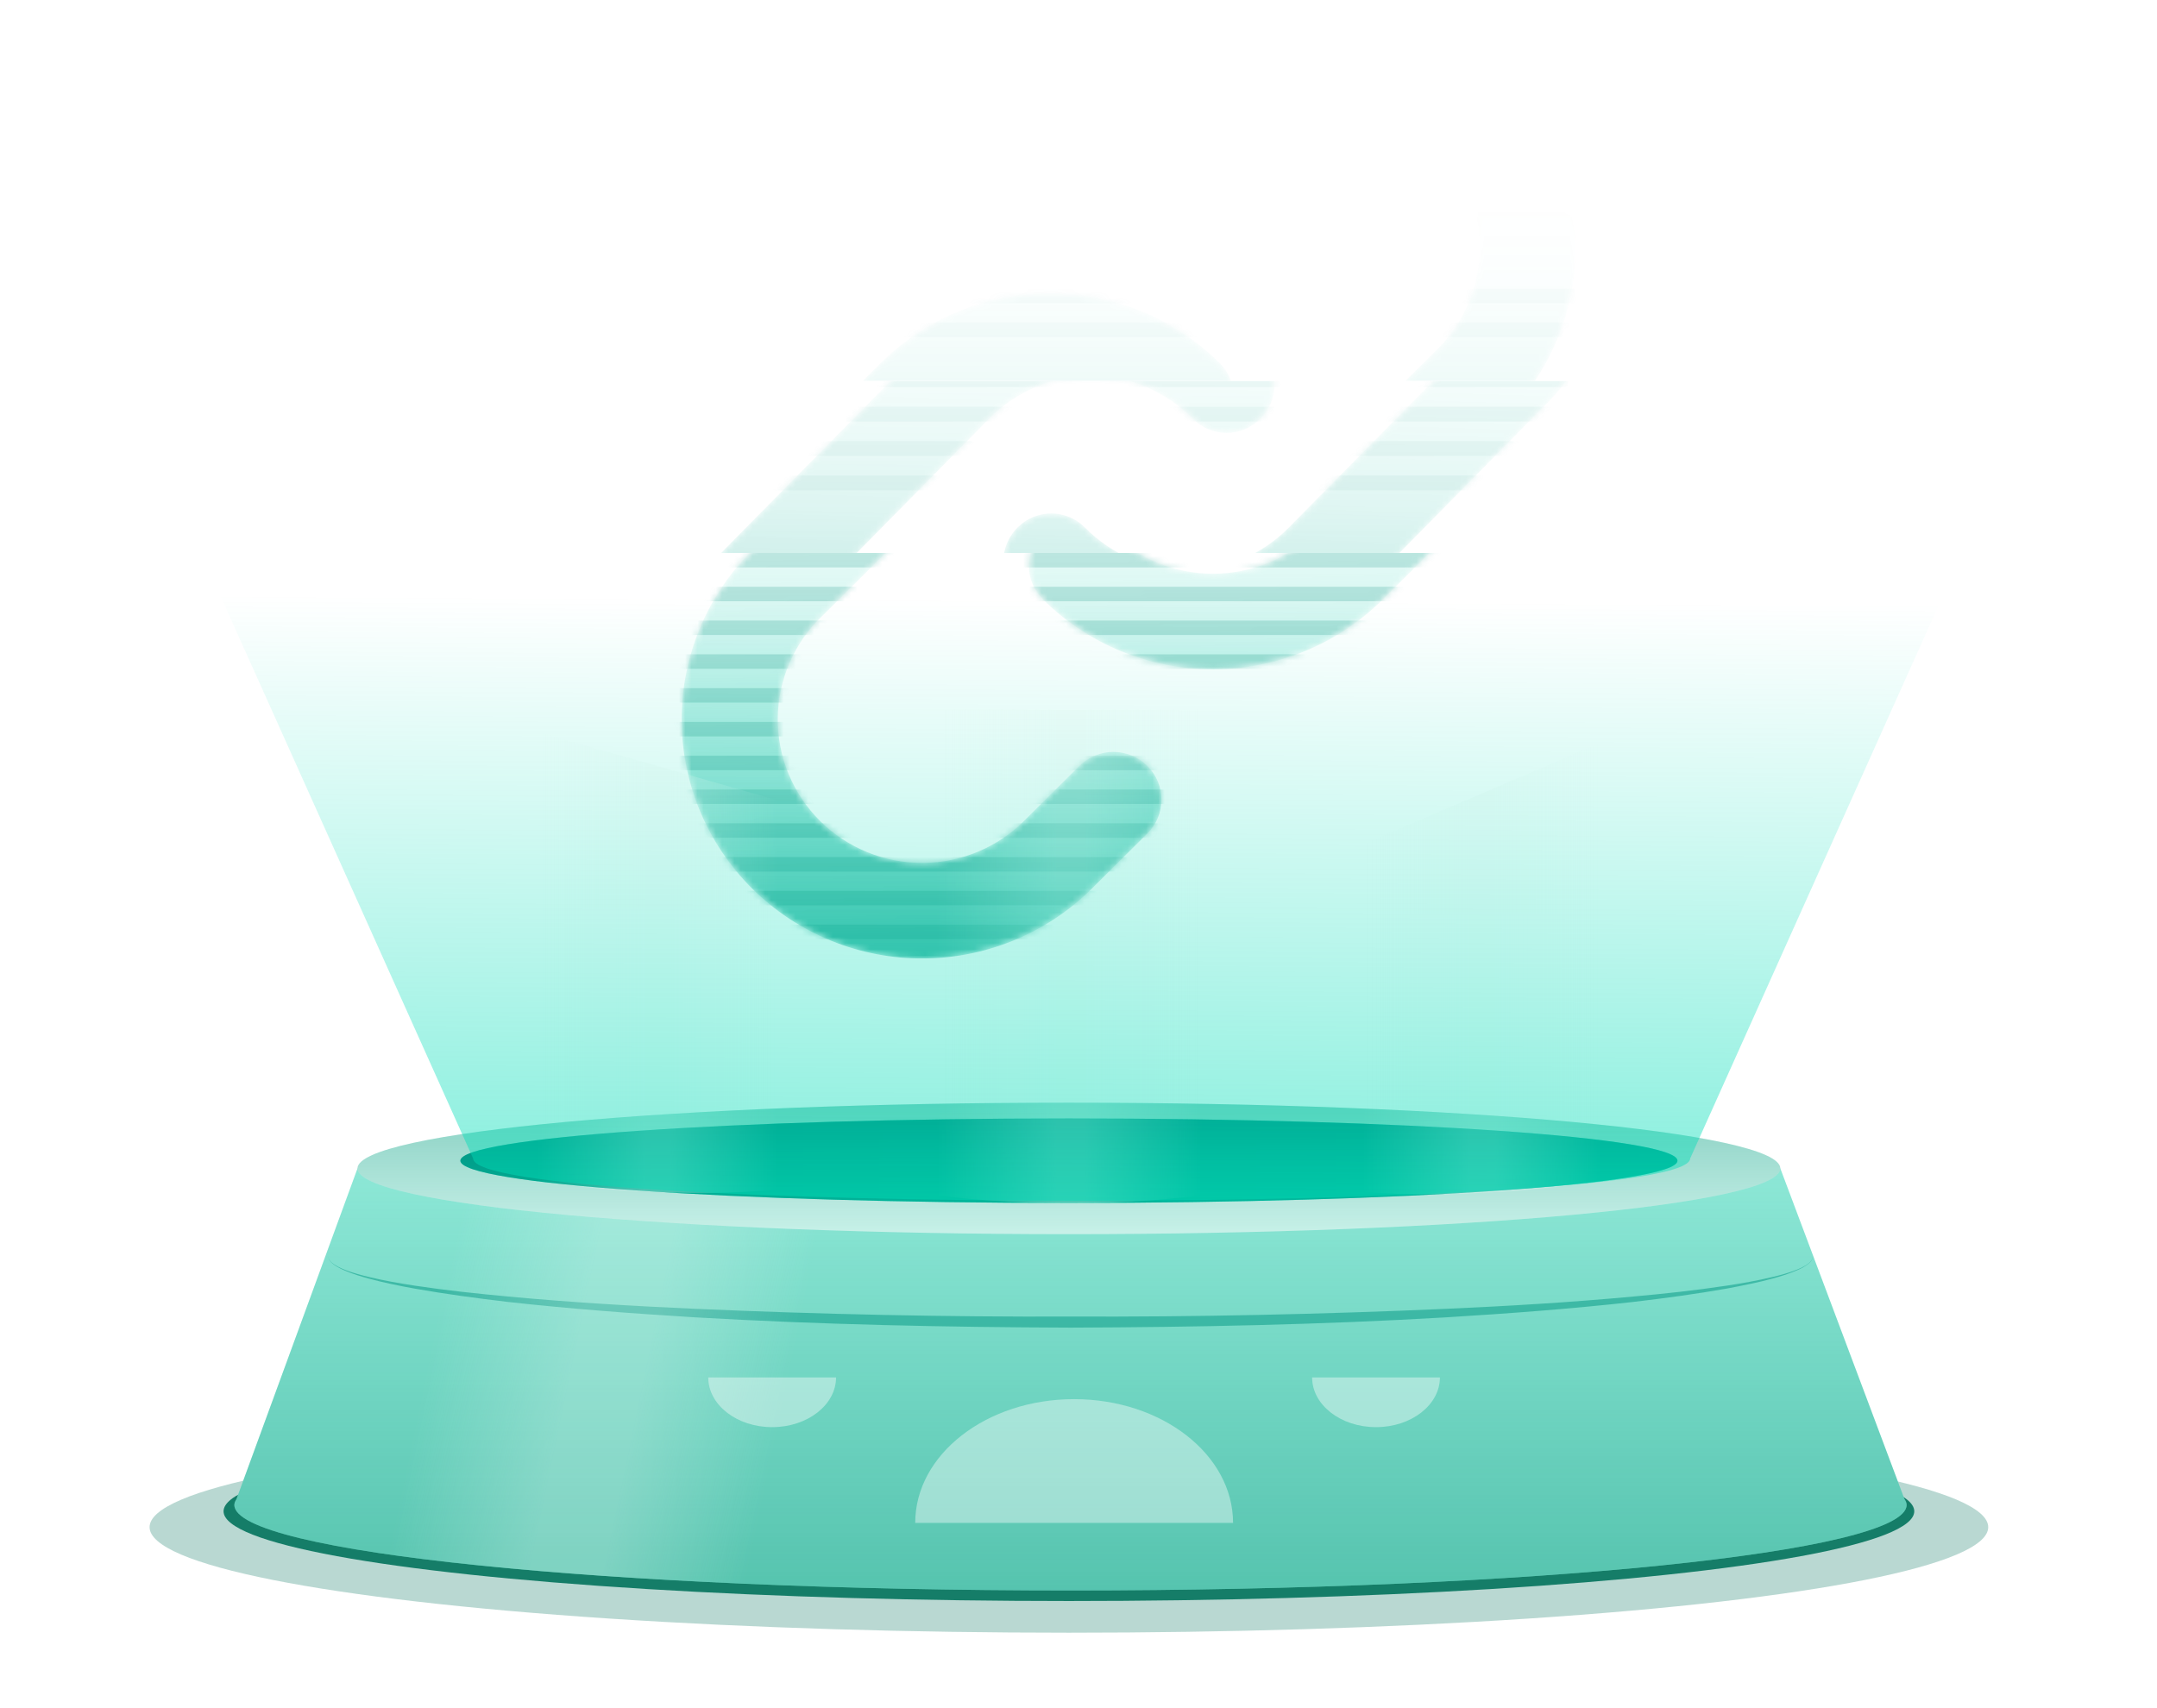 <svg width="351" height="278" viewBox="0 0 351 278" fill="none" xmlns="http://www.w3.org/2000/svg">
<g clip-path="url(#clip0_204_4960)">
<mask id="mask0_204_4960" style="mask-type:alpha" maskUnits="userSpaceOnUse" x="-112" y="-59" width="565" height="378">
<rect x="-111.5" y="-59" width="564" height="378" rx="20" fill="#F5FAF7"/>
</mask>
<g mask="url(#mask0_204_4960)">
</g>
<g clip-path="url(#clip1_204_4960)">
<mask id="mask1_204_4960" style="mask-type:alpha" maskUnits="userSpaceOnUse" x="110" y="0" width="158" height="156">
<path fill-rule="evenodd" clip-rule="evenodd" d="M201.105 11.346C208.483 4.262 218.365 0.341 228.623 0.43C238.88 0.519 248.692 4.609 255.946 11.82C263.199 19.031 267.313 28.786 267.402 38.983C267.491 49.181 263.548 59.005 256.422 66.341L256.327 66.437L225.03 97.552C217.694 104.843 207.744 108.94 197.371 108.94C186.997 108.94 177.048 104.844 169.712 97.552C166.656 94.515 166.655 89.59 169.71 86.552C172.766 83.514 177.72 83.513 180.776 86.55C185.177 90.925 191.147 93.382 197.371 93.382C203.594 93.382 209.563 90.925 213.965 86.551C213.965 86.551 213.965 86.551 213.965 86.551L245.21 55.488C249.458 51.091 251.808 45.216 251.755 39.119C251.701 33 249.232 27.147 244.88 22.821C240.528 18.494 234.641 16.04 228.487 15.987C222.353 15.934 216.444 18.27 212.022 22.493L203.467 30.998C200.411 34.036 195.457 34.036 192.401 30.998C189.346 27.96 189.346 23.035 192.401 19.997L201.008 11.441L201.105 11.346ZM154.064 58.112C161.4 50.82 171.349 46.724 181.722 46.724C192.096 46.724 202.045 50.82 209.381 58.112C212.437 61.149 212.438 66.074 209.382 69.112C206.327 72.15 201.373 72.151 198.317 69.114C193.916 64.739 187.946 62.282 181.722 62.282C175.499 62.282 169.53 64.739 165.128 69.113C165.128 69.113 165.128 69.113 165.128 69.113L133.831 100.227L133.734 100.322C131.492 102.475 129.704 105.05 128.474 107.897C127.244 110.744 126.596 113.806 126.569 116.904C126.542 120.003 127.136 123.076 128.316 125.944C129.496 128.811 131.239 131.417 133.443 133.608C135.647 135.799 138.268 137.532 141.153 138.705C144.037 139.878 147.128 140.469 150.245 140.442C153.362 140.415 156.442 139.771 159.305 138.548C162.169 137.325 164.759 135.548 166.924 133.319L167.022 133.22L175.645 124.656C178.701 121.619 183.655 121.622 186.71 124.661C189.764 127.7 189.762 132.625 186.705 135.661L178.129 144.179C174.531 147.869 170.232 150.814 165.482 152.842C160.709 154.881 155.575 155.954 150.381 155.999C145.186 156.043 140.035 155.059 135.227 153.104C130.419 151.148 126.051 148.26 122.378 144.609C118.705 140.957 115.8 136.614 113.833 131.835C111.866 127.055 110.876 121.933 110.921 116.769C110.967 111.605 112.046 106.501 114.096 101.756C116.137 97.033 119.099 92.759 122.811 89.182L154.064 58.112Z" fill="url(#paint0_linear_204_4960)"/>
</mask>
<g mask="url(#mask1_204_4960)">
<path fill-rule="evenodd" clip-rule="evenodd" d="M201.105 11.346C208.483 4.262 218.365 0.341 228.623 0.43C238.88 0.519 248.692 4.609 255.946 11.82C263.199 19.031 267.313 28.786 267.402 38.983C267.491 49.181 263.548 59.005 256.422 66.341L256.327 66.437L225.03 97.552C217.694 104.843 207.744 108.94 197.371 108.94C186.997 108.94 177.048 104.844 169.712 97.552C166.656 94.515 166.655 89.59 169.71 86.552C172.766 83.514 177.72 83.513 180.776 86.55C185.177 90.925 191.147 93.382 197.371 93.382C203.594 93.382 209.563 90.925 213.965 86.551C213.965 86.551 213.965 86.551 213.965 86.551L245.21 55.488C249.458 51.091 251.808 45.216 251.755 39.119C251.701 33 249.232 27.147 244.88 22.821C240.528 18.494 234.641 16.04 228.487 15.987C222.353 15.934 216.444 18.27 212.022 22.493L203.467 30.998C200.411 34.036 195.457 34.036 192.401 30.998C189.346 27.96 189.346 23.035 192.401 19.997L201.008 11.441L201.105 11.346ZM154.064 58.112C161.4 50.82 171.349 46.724 181.722 46.724C192.096 46.724 202.045 50.82 209.381 58.112C212.437 61.149 212.438 66.074 209.382 69.112C206.327 72.15 201.373 72.151 198.317 69.114C193.916 64.739 187.946 62.282 181.722 62.282C175.499 62.282 169.53 64.739 165.128 69.113C165.128 69.113 165.128 69.113 165.128 69.113L133.831 100.227L133.734 100.322C131.492 102.475 129.704 105.05 128.474 107.897C127.244 110.744 126.596 113.806 126.569 116.904C126.542 120.003 127.136 123.076 128.316 125.944C129.496 128.811 131.239 131.417 133.443 133.608C135.647 135.799 138.268 137.532 141.153 138.705C144.037 139.878 147.128 140.469 150.245 140.442C153.362 140.415 156.442 139.771 159.305 138.548C162.169 137.325 164.759 135.548 166.924 133.319L167.022 133.22L175.645 124.656C178.701 121.619 183.655 121.622 186.71 124.661C189.764 127.7 189.762 132.625 186.705 135.661L178.129 144.179C174.531 147.869 170.232 150.814 165.482 152.842C160.709 154.881 155.575 155.954 150.381 155.999C145.186 156.043 140.035 155.059 135.227 153.104C130.419 151.148 126.051 148.26 122.378 144.609C118.705 140.957 115.8 136.614 113.833 131.835C111.866 127.055 110.876 121.933 110.921 116.769C110.967 111.605 112.046 106.501 114.096 101.756C116.137 97.033 119.099 92.759 122.811 89.182L154.064 58.112Z" fill="url(#paint1_linear_204_4960)"/>
<rect opacity="0.5" x="81.678" y="145" width="136.726" height="2.357" fill="#069985"/>
<rect opacity="0.5" x="81.678" y="139.5" width="136.726" height="2.357" fill="#069985"/>
<rect opacity="0.5" x="81.678" y="134" width="136.726" height="2.357" fill="#069985"/>
<rect opacity="0.5" x="81.678" y="128.5" width="136.726" height="2.357" fill="#069985"/>
<rect opacity="0.5" x="81.678" y="123" width="136.726" height="2.357" fill="#069985"/>
<rect opacity="0.5" x="81.678" y="117.5" width="136.726" height="2.357" fill="#069985"/>
<rect opacity="0.5" x="81.678" y="112" width="136.726" height="2.357" fill="#069985"/>
<rect opacity="0.5" x="98.273" y="106.5" width="136.726" height="2.357" fill="#069985"/>
<rect opacity="0.5" x="99.856" y="101" width="136.726" height="2.357" fill="#069985"/>
<rect opacity="0.5" x="99.856" y="95.5" width="136.726" height="2.357" fill="#069985"/>
<rect opacity="0.5" x="99.856" y="90" width="136.726" height="2.357" fill="#069985"/>
<rect opacity="0.5" x="81.678" y="150.5" width="136.726" height="2.357" fill="#069985"/>
</g>
</g>
<g clip-path="url(#clip2_204_4960)">
<mask id="mask2_204_4960" style="mask-type:alpha" maskUnits="userSpaceOnUse" x="106" y="-2" width="158" height="159">
<path fill-rule="evenodd" clip-rule="evenodd" d="M196.867 9.316C204.229 2.103 214.089 -1.889 224.323 -1.799C234.557 -1.708 244.347 2.456 251.584 9.799C258.821 17.141 262.927 27.073 263.015 37.456C263.104 47.839 259.17 57.842 252.06 65.311L251.965 65.409L220.738 97.089C213.419 104.513 203.491 108.684 193.141 108.684C182.791 108.684 172.865 104.513 165.545 97.09C162.496 93.997 162.495 88.982 165.543 85.889C168.591 82.796 173.534 82.795 176.583 85.887C180.975 90.342 186.931 92.844 193.141 92.844C199.351 92.844 205.306 90.342 209.698 85.888L240.873 54.26C245.112 49.784 247.456 43.802 247.403 37.593C247.349 31.364 244.886 25.404 240.544 20.999C236.202 16.594 230.328 14.095 224.187 14.041C218.068 13.987 212.171 16.365 207.759 20.665L199.223 29.325C196.175 32.418 191.232 32.418 188.183 29.325C185.134 26.232 185.134 21.218 188.183 18.125L196.77 9.413L196.867 9.316ZM149.932 56.932C157.251 49.508 167.178 45.337 177.528 45.337C187.878 45.337 197.805 49.508 205.124 56.932C208.173 60.024 208.174 65.039 205.126 68.132C202.078 71.226 197.135 71.227 194.086 68.134C189.694 63.68 183.738 61.178 177.528 61.178C171.318 61.178 165.363 63.679 160.971 68.133L129.745 99.813L129.648 99.91C127.411 102.101 125.627 104.723 124.399 107.622C123.172 110.521 122.526 113.639 122.499 116.794C122.472 119.948 123.064 123.077 124.242 125.997C125.42 128.917 127.159 131.57 129.357 133.801C131.556 136.032 134.171 137.796 137.05 138.991C139.928 140.185 143.012 140.787 146.121 140.759C149.231 140.732 152.304 140.076 155.161 138.831C158.019 137.586 160.603 135.776 162.763 133.506L162.861 133.406L171.464 124.686C174.514 121.594 179.457 121.596 182.504 124.691C185.551 127.785 185.549 132.8 182.499 135.891L173.943 144.564C170.352 148.321 166.064 151.319 161.324 153.385C156.562 155.46 151.44 156.553 146.257 156.598C141.074 156.644 135.934 155.642 131.137 153.651C126.34 151.66 121.982 148.72 118.317 145.001C114.652 141.283 111.754 136.862 109.791 131.995C107.829 127.128 106.841 121.914 106.886 116.656C106.931 111.398 108.008 106.202 110.054 101.37C112.09 96.561 115.046 92.209 118.75 88.567L149.932 56.932Z" fill="url(#paint2_linear_204_4960)"/>
</mask>
<g mask="url(#mask2_204_4960)">
<path fill-rule="evenodd" clip-rule="evenodd" d="M196.867 9.316C204.229 2.103 214.089 -1.889 224.323 -1.799C234.557 -1.708 244.347 2.456 251.584 9.799C258.821 17.141 262.927 27.073 263.015 37.456C263.104 47.839 259.17 57.842 252.06 65.311L251.965 65.409L220.738 97.089C213.419 104.513 203.491 108.684 193.141 108.684C182.791 108.684 172.865 104.513 165.545 97.09C162.496 93.997 162.495 88.982 165.543 85.889C168.591 82.796 173.534 82.795 176.583 85.887C180.975 90.342 186.931 92.844 193.141 92.844C199.351 92.844 205.306 90.342 209.698 85.888L240.873 54.26C245.112 49.784 247.456 43.802 247.403 37.593C247.349 31.364 244.886 25.404 240.544 20.999C236.202 16.594 230.328 14.095 224.187 14.041C218.068 13.987 212.171 16.365 207.759 20.665L199.223 29.325C196.175 32.418 191.232 32.418 188.183 29.325C185.134 26.232 185.134 21.218 188.183 18.125L196.77 9.413L196.867 9.316ZM149.932 56.932C157.251 49.508 167.178 45.337 177.528 45.337C187.878 45.337 197.805 49.508 205.124 56.932C208.173 60.024 208.174 65.039 205.126 68.132C202.078 71.226 197.135 71.227 194.086 68.134C189.694 63.68 183.738 61.178 177.528 61.178C171.318 61.178 165.363 63.679 160.971 68.133L129.745 99.813L129.648 99.91C127.411 102.101 125.627 104.723 124.399 107.622C123.172 110.521 122.526 113.639 122.499 116.794C122.472 119.948 123.064 123.077 124.242 125.997C125.42 128.917 127.159 131.57 129.357 133.801C131.556 136.032 134.171 137.796 137.05 138.991C139.928 140.185 143.012 140.787 146.121 140.759C149.231 140.732 152.304 140.076 155.161 138.831C158.019 137.586 160.603 135.776 162.763 133.506L162.861 133.406L171.464 124.686C174.514 121.594 179.457 121.596 182.504 124.691C185.551 127.785 185.549 132.8 182.499 135.891L173.943 144.564C170.352 148.321 166.064 151.319 161.324 153.385C156.562 155.46 151.44 156.553 146.257 156.598C141.074 156.644 135.934 155.642 131.137 153.651C126.34 151.66 121.982 148.72 118.317 145.001C114.652 141.283 111.754 136.862 109.791 131.995C107.829 127.128 106.841 121.914 106.886 116.656C106.931 111.398 108.008 106.202 110.054 101.37C112.09 96.561 115.046 92.209 118.75 88.567L149.932 56.932Z" fill="url(#paint3_linear_204_4960)"/>
<rect opacity="0.5" x="118.713" y="77.4" width="136.419" height="2.4" fill="#069985"/>
<rect opacity="0.5" x="118.713" y="71.8" width="136.419" height="2.4" fill="#069985"/>
<rect opacity="0.5" x="118.713" y="66.2" width="136.419" height="2.4" fill="#069985"/>
<rect opacity="0.5" x="118.713" y="60.6" width="136.419" height="2.4" fill="#069985"/>
</g>
</g>
<g clip-path="url(#clip3_204_4960)">
<mask id="mask3_204_4960" style="mask-type:alpha" maskUnits="userSpaceOnUse" x="100" y="1" width="157" height="156">
<path fill-rule="evenodd" clip-rule="evenodd" d="M190.234 12.346C197.596 5.262 207.456 1.341 217.69 1.43C227.925 1.519 237.715 5.609 244.952 12.82C252.189 20.031 256.294 29.786 256.383 39.983C256.472 50.181 252.537 60.005 245.427 67.341L245.332 67.437L214.106 98.552C206.786 105.843 196.859 109.94 186.508 109.94C176.158 109.94 166.232 105.844 158.912 98.552C155.863 95.515 155.862 90.59 158.91 87.552C161.959 84.514 166.901 84.513 169.951 87.55C174.342 91.925 180.298 94.382 186.508 94.382C192.718 94.382 198.674 91.925 203.065 87.551V87.551L234.241 56.488C238.479 52.091 240.823 46.216 240.77 40.119C240.717 34 238.254 28.147 233.911 23.821C229.569 19.494 223.695 17.04 217.555 16.987C211.435 16.934 205.539 19.27 201.126 23.493L192.591 31.998C189.542 35.036 184.599 35.036 181.55 31.998C178.502 28.96 178.502 24.035 181.55 20.997L190.138 12.441L190.234 12.346ZM143.299 59.112C150.619 51.82 160.545 47.724 170.895 47.724C181.245 47.724 191.172 51.82 198.491 59.112C201.541 62.149 201.541 67.074 198.493 70.112C195.445 73.15 190.502 73.151 187.453 70.114C183.061 65.739 177.105 63.282 170.895 63.282C164.685 63.282 158.73 65.739 154.338 70.113V70.113L123.112 101.227L123.015 101.322C120.778 103.475 118.994 106.05 117.767 108.897C116.539 111.744 115.893 114.806 115.866 117.904C115.839 121.003 116.432 124.076 117.609 126.944C118.787 129.811 120.526 132.417 122.725 134.608C124.924 136.799 127.538 138.532 130.417 139.705C133.295 140.878 136.379 141.469 139.488 141.442C142.598 141.415 145.671 140.771 148.529 139.548C151.386 138.325 153.97 136.548 156.131 134.319L156.228 134.22L164.831 125.656C167.881 122.619 172.824 122.622 175.871 125.661C178.919 128.7 178.916 133.625 175.866 136.661L167.31 145.179C163.72 148.869 159.431 151.814 154.691 153.842C149.929 155.881 144.807 156.954 139.624 156.999C134.441 157.043 129.302 156.059 124.505 154.104C119.707 152.148 115.349 149.26 111.684 145.609C108.02 141.957 105.121 137.614 103.159 132.835C101.196 128.055 100.208 122.933 100.253 117.769C100.298 112.605 101.375 107.501 103.421 102.756C105.457 98.033 108.413 93.759 112.117 90.182L143.299 59.112Z" fill="url(#paint4_linear_204_4960)"/>
</mask>
<g mask="url(#mask3_204_4960)">
<path fill-rule="evenodd" clip-rule="evenodd" d="M190.234 12.346C197.596 5.262 207.456 1.341 217.69 1.43C227.925 1.519 237.715 5.609 244.952 12.82C252.189 20.031 256.294 29.786 256.383 39.983C256.472 50.181 252.537 60.005 245.427 67.341L245.332 67.437L214.106 98.552C206.786 105.843 196.859 109.94 186.508 109.94C176.158 109.94 166.232 105.844 158.912 98.552C155.863 95.515 155.862 90.59 158.91 87.552C161.959 84.514 166.901 84.513 169.951 87.55C174.342 91.925 180.298 94.382 186.508 94.382C192.718 94.382 198.674 91.925 203.065 87.551L234.241 56.488C238.479 52.091 240.823 46.216 240.77 40.119C240.717 34 238.254 28.147 233.911 23.821C229.569 19.494 223.695 17.04 217.555 16.987C211.435 16.934 205.539 19.27 201.126 23.493L192.591 31.998C189.542 35.036 184.599 35.036 181.55 31.998C178.502 28.96 178.502 24.035 181.55 20.997L190.138 12.441L190.234 12.346ZM143.299 59.112C150.619 51.82 160.545 47.724 170.895 47.724C181.245 47.724 191.172 51.82 198.491 59.112C201.541 62.149 201.541 67.074 198.493 70.112C195.445 73.15 190.502 73.151 187.453 70.114C183.061 65.739 177.105 63.282 170.895 63.282C164.685 63.282 158.73 65.739 154.338 70.113L123.112 101.227L123.015 101.322C120.778 103.475 118.994 106.05 117.767 108.897C116.539 111.744 115.893 114.806 115.866 117.904C115.839 121.003 116.432 124.076 117.609 126.944C118.787 129.811 120.526 132.417 122.725 134.608C124.924 136.799 127.538 138.532 130.417 139.705C133.295 140.878 136.379 141.469 139.488 141.442C142.598 141.415 145.671 140.771 148.529 139.548C151.386 138.325 153.97 136.548 156.131 134.319L156.228 134.22L164.831 125.656C167.881 122.619 172.824 122.622 175.871 125.661C178.919 128.7 178.916 133.625 175.866 136.661L167.31 145.179C163.72 148.869 159.431 151.814 154.691 153.842C149.929 155.881 144.807 156.954 139.624 156.999C134.441 157.043 129.302 156.059 124.505 154.104C119.707 152.148 115.349 149.26 111.684 145.609C108.02 141.957 105.121 137.614 103.159 132.835C101.196 128.055 100.208 122.933 100.253 117.769C100.298 112.605 101.375 107.501 103.421 102.756C105.457 98.033 108.413 93.759 112.117 90.182L143.299 59.112Z" fill="url(#paint5_linear_204_4960)"/>
<rect opacity="0.5" x="112.08" y="52.5" width="144.304" height="2.357" fill="#069985"/>
<rect opacity="0.5" x="112.08" y="47" width="153.767" height="2.357" fill="#069985"/>
</g>
</g>
<g opacity="0.3" filter="url(#filter0_f_204_4960)">
<ellipse cx="173.939" cy="248.555" rx="149.598" ry="17.182" fill="#157D68"/>
</g>
<g filter="url(#filter1_f_204_4960)">
<ellipse cx="173.94" cy="245.977" rx="137.561" ry="14.604" fill="#157D68"/>
</g>
<path d="M309.893 243.96L289.708 190.17H58.174L38.481 243.997C38.281 244.306 38.135 244.615 38.135 244.943C38.135 252.64 99.054 258.864 174.196 258.864C249.338 258.864 310.258 252.622 310.258 244.943C310.258 244.597 310.112 244.288 309.893 243.96Z" fill="#8EE8D7"/>
<path d="M309.893 243.96L289.708 190.17H58.174L38.481 243.997C38.281 244.306 38.135 244.615 38.135 244.943C38.135 252.64 99.054 258.864 174.196 258.864C249.338 258.864 310.258 252.622 310.258 244.943C310.258 244.597 310.112 244.288 309.893 243.96Z" fill="url(#paint6_linear_204_4960)"/>
<path opacity="0.5" d="M295.016 204.473C294.979 205.201 294.359 205.656 293.849 206.002C293.302 206.348 292.718 206.639 292.116 206.875C290.931 207.367 289.691 207.749 288.451 208.095C285.972 208.768 283.474 209.259 280.957 209.732C275.925 210.624 270.874 211.297 265.805 211.898C255.667 213.026 245.492 213.79 235.318 214.409C214.969 215.61 194.583 216.01 174.216 216.083C153.849 216.01 133.463 215.592 113.114 214.409C102.939 213.79 92.765 213.026 82.627 211.898C77.558 211.297 72.507 210.624 67.474 209.732C64.958 209.277 62.46 208.768 59.98 208.095C58.74 207.749 57.519 207.385 56.315 206.875C55.714 206.639 55.13 206.348 54.583 206.002C54.072 205.656 53.453 205.201 53.416 204.473C53.471 205.201 54.109 205.62 54.62 205.947C55.166 206.275 55.768 206.548 56.37 206.766C57.573 207.221 58.813 207.549 60.035 207.84C62.515 208.44 65.031 208.877 67.547 209.259C72.58 210.023 77.649 210.551 82.718 211.024C92.856 211.97 103.012 212.571 113.187 213.026C133.518 213.918 153.885 214.354 174.234 214.281C194.583 214.354 214.95 213.918 235.281 213.026C245.456 212.571 255.612 211.97 265.75 211.024C270.819 210.569 275.888 210.023 280.921 209.259C283.437 208.877 285.953 208.44 288.433 207.84C289.673 207.549 290.913 207.221 292.098 206.766C292.7 206.548 293.283 206.275 293.849 205.947C294.323 205.62 294.943 205.201 295.016 204.473Z" fill="#009682"/>
<path d="M173.939 200.87C237.876 200.87 289.706 196.08 289.706 190.17C289.706 184.261 237.876 179.471 173.939 179.471C110.003 179.471 58.172 184.261 58.172 190.17C58.172 196.08 110.003 200.87 173.939 200.87Z" fill="#D3F6EF"/>
<path d="M173.939 200.87C237.876 200.87 289.706 196.08 289.706 190.17C289.706 184.261 237.876 179.471 173.939 179.471C110.003 179.471 58.172 184.261 58.172 190.17C58.172 196.08 110.003 200.87 173.939 200.87Z" fill="url(#paint7_linear_204_4960)"/>
<path d="M173.941 195.793C228.633 195.793 272.969 192.714 272.969 188.915C272.969 185.116 228.633 182.036 173.941 182.036C119.249 182.036 74.912 185.116 74.912 188.915C74.912 192.714 119.249 195.793 173.941 195.793Z" fill="url(#paint8_linear_204_4960)"/>
<path d="M173.941 195.793C228.633 195.793 272.969 192.714 272.969 188.915C272.969 185.116 228.633 182.036 173.941 182.036C119.249 182.036 74.912 185.116 74.912 188.915C74.912 192.714 119.249 195.793 173.941 195.793Z" fill="url(#paint9_linear_204_4960)"/>
<path opacity="0.5" d="M209.169 115.527H138.713V188.933C138.713 198.122 209.169 198.122 209.169 188.933V115.527Z" fill="url(#paint10_linear_204_4960)"/>
<path opacity="0.5" d="M272.97 115.527L209.17 142.822V189.078C209.17 198.05 265.622 193.992 272.97 188.933V115.527Z" fill="url(#paint11_linear_204_4960)"/>
<path opacity="0.5" d="M138.678 133.723L74.877 115.527L74.913 188.915C78.943 193.719 142.324 198.523 138.678 187.241V133.723Z" fill="url(#paint12_linear_204_4960)"/>
<path opacity="0.3" d="M134.389 200.233L122.391 257.808C100.93 256.916 80.763 255.442 62.803 252.931L74.728 195.684C91.011 198.104 111.67 199.432 134.389 200.233Z" fill="url(#paint13_linear_204_4960)"/>
<g opacity="0.4">
<path d="M174.784 227.723C160.498 227.723 148.93 236.734 148.93 247.862H200.653C200.639 236.734 189.071 227.723 174.784 227.723Z" fill="white"/>
<path d="M125.65 232.281C131.392 232.281 136.047 228.66 136.047 224.189H115.252C115.252 228.66 119.907 232.281 125.65 232.281Z" fill="white"/>
<path d="M223.913 232.281C229.656 232.281 234.311 228.66 234.311 224.189H213.516C213.516 228.66 218.171 232.281 223.913 232.281Z" fill="white"/>
</g>
<path d="M326.023 75H26L76.983 188.539C76.983 197.729 275.04 197.729 275.04 188.539L326.023 75Z" fill="url(#paint14_linear_204_4960)"/>
</g>
<defs>
<filter id="filter0_f_204_4960" x="16.342" y="223.373" width="315.195" height="50.364" filterUnits="userSpaceOnUse" color-interpolation-filters="sRGB">
<feFlood flood-opacity="0" result="BackgroundImageFix"/>
<feBlend mode="normal" in="SourceGraphic" in2="BackgroundImageFix" result="shape"/>
<feGaussianBlur stdDeviation="4" result="effect1_foregroundBlur_204_4960"/>
</filter>
<filter id="filter1_f_204_4960" x="34.379" y="229.373" width="279.121" height="33.209" filterUnits="userSpaceOnUse" color-interpolation-filters="sRGB">
<feFlood flood-opacity="0" result="BackgroundImageFix"/>
<feBlend mode="normal" in="SourceGraphic" in2="BackgroundImageFix" result="shape"/>
<feGaussianBlur stdDeviation="1" result="effect1_foregroundBlur_204_4960"/>
</filter>
<linearGradient id="paint0_linear_204_4960" x1="186.396" y1="19.286" x2="189.13" y2="179.965" gradientUnits="userSpaceOnUse">
<stop stop-color="#00DFB9" stop-opacity="0"/>
<stop offset="1" stop-color="#009682"/>
</linearGradient>
<linearGradient id="paint1_linear_204_4960" x1="158.339" y1="66.036" x2="159.12" y2="169.357" gradientUnits="userSpaceOnUse">
<stop stop-color="#00DFB9" stop-opacity="0"/>
<stop offset="1" stop-color="#009682"/>
</linearGradient>
<linearGradient id="paint2_linear_204_4960" x1="184.951" y1="31.8" x2="184.951" y2="266.2" gradientUnits="userSpaceOnUse">
<stop stop-color="#00DFB9" stop-opacity="0"/>
<stop offset="1" stop-color="#009682"/>
</linearGradient>
<linearGradient id="paint3_linear_204_4960" x1="184.951" y1="31.8" x2="182.11" y2="116.597" gradientUnits="userSpaceOnUse">
<stop stop-color="#00DFB9" stop-opacity="0"/>
<stop offset="1" stop-color="#009682"/>
</linearGradient>
<linearGradient id="paint4_linear_204_4960" x1="178.318" y1="28.143" x2="178.318" y2="333.393" gradientUnits="userSpaceOnUse">
<stop stop-color="#00DFB9" stop-opacity="0"/>
<stop offset="1" stop-color="#009682"/>
</linearGradient>
<linearGradient id="paint5_linear_204_4960" x1="178.318" y1="28.143" x2="178.318" y2="87.071" gradientUnits="userSpaceOnUse">
<stop stop-color="#00DFB9" stop-opacity="0"/>
<stop offset="1" stop-color="#009682"/>
</linearGradient>
<linearGradient id="paint6_linear_204_4960" x1="174.198" y1="188.874" x2="174.198" y2="259.947" gradientUnits="userSpaceOnUse">
<stop stop-color="#008C71" stop-opacity="0"/>
<stop offset="0.995" stop-color="#008C71" stop-opacity="0.4"/>
</linearGradient>
<linearGradient id="paint7_linear_204_4960" x1="173.94" y1="204.553" x2="173.94" y2="176.981" gradientUnits="userSpaceOnUse">
<stop stop-color="#008C71" stop-opacity="0"/>
<stop offset="0.995" stop-color="#008C71" stop-opacity="0.4"/>
</linearGradient>
<linearGradient id="paint8_linear_204_4960" x1="74.912" y1="188.921" x2="272.97" y2="188.921" gradientUnits="userSpaceOnUse">
<stop offset="0.001" stop-color="#00D4B1"/>
<stop offset="1" stop-color="#00E4BE"/>
</linearGradient>
<linearGradient id="paint9_linear_204_4960" x1="173.941" y1="182.813" x2="173.941" y2="207.831" gradientUnits="userSpaceOnUse">
<stop stop-color="#042334" stop-opacity="0.4"/>
<stop offset="0.99" stop-color="#008C71" stop-opacity="0.2"/>
</linearGradient>
<linearGradient id="paint10_linear_204_4960" x1="152.402" y1="155.665" x2="195.687" y2="155.665" gradientUnits="userSpaceOnUse">
<stop stop-color="#F5FAF7" stop-opacity="0"/>
<stop offset="0.448" stop-color="#F5FAF7" stop-opacity="0.6"/>
<stop offset="0.556" stop-color="#F5FAF7" stop-opacity="0.6"/>
<stop offset="1" stop-color="#F5FAF7" stop-opacity="0"/>
</linearGradient>
<linearGradient id="paint11_linear_204_4960" x1="221.563" y1="154.948" x2="260.763" y2="154.948" gradientUnits="userSpaceOnUse">
<stop stop-color="#F5FAF7" stop-opacity="0"/>
<stop offset="0.448" stop-color="#F5FAF7" stop-opacity="0.6"/>
<stop offset="0.556" stop-color="#F5FAF7" stop-opacity="0.6"/>
<stop offset="1" stop-color="#F5FAF7" stop-opacity="0"/>
</linearGradient>
<linearGradient id="paint12_linear_204_4960" x1="87.305" y1="154.847" x2="126.598" y2="154.847" gradientUnits="userSpaceOnUse">
<stop stop-color="#F5FAF7" stop-opacity="0"/>
<stop offset="0.448" stop-color="#F5FAF7" stop-opacity="0.6"/>
<stop offset="0.556" stop-color="#F5FAF7" stop-opacity="0.6"/>
<stop offset="1" stop-color="#F5FAF7" stop-opacity="0"/>
</linearGradient>
<linearGradient id="paint13_linear_204_4960" x1="69.892" y1="220.621" x2="126.614" y2="232.45" gradientUnits="userSpaceOnUse">
<stop stop-color="#F5FAF7" stop-opacity="0"/>
<stop offset="0.4" stop-color="#F5FAF7" stop-opacity="0.8"/>
<stop offset="0.6" stop-color="#F5FAF7" stop-opacity="0.8"/>
<stop offset="1" stop-color="#F5FAF7" stop-opacity="0"/>
</linearGradient>
<linearGradient id="paint14_linear_204_4960" x1="176.012" y1="97.517" x2="175.448" y2="199.603" gradientUnits="userSpaceOnUse">
<stop stop-color="#00DFB9" stop-opacity="0"/>
<stop offset="1" stop-color="#01DCB7" stop-opacity="0.5"/>
</linearGradient>
<clipPath id="clip0_204_4960">
<rect width="350" height="278" fill="white" transform="translate(0.5)"/>
</clipPath>
<clipPath id="clip1_204_4960">
<rect width="147" height="66" fill="white" transform="translate(88 90)"/>
</clipPath>
<clipPath id="clip2_204_4960">
<rect width="179" height="28" fill="white" transform="translate(94 62)"/>
</clipPath>
<clipPath id="clip3_204_4960">
<rect width="179" height="44" fill="white" transform="translate(88 18)"/>
</clipPath>
</defs>
</svg>

